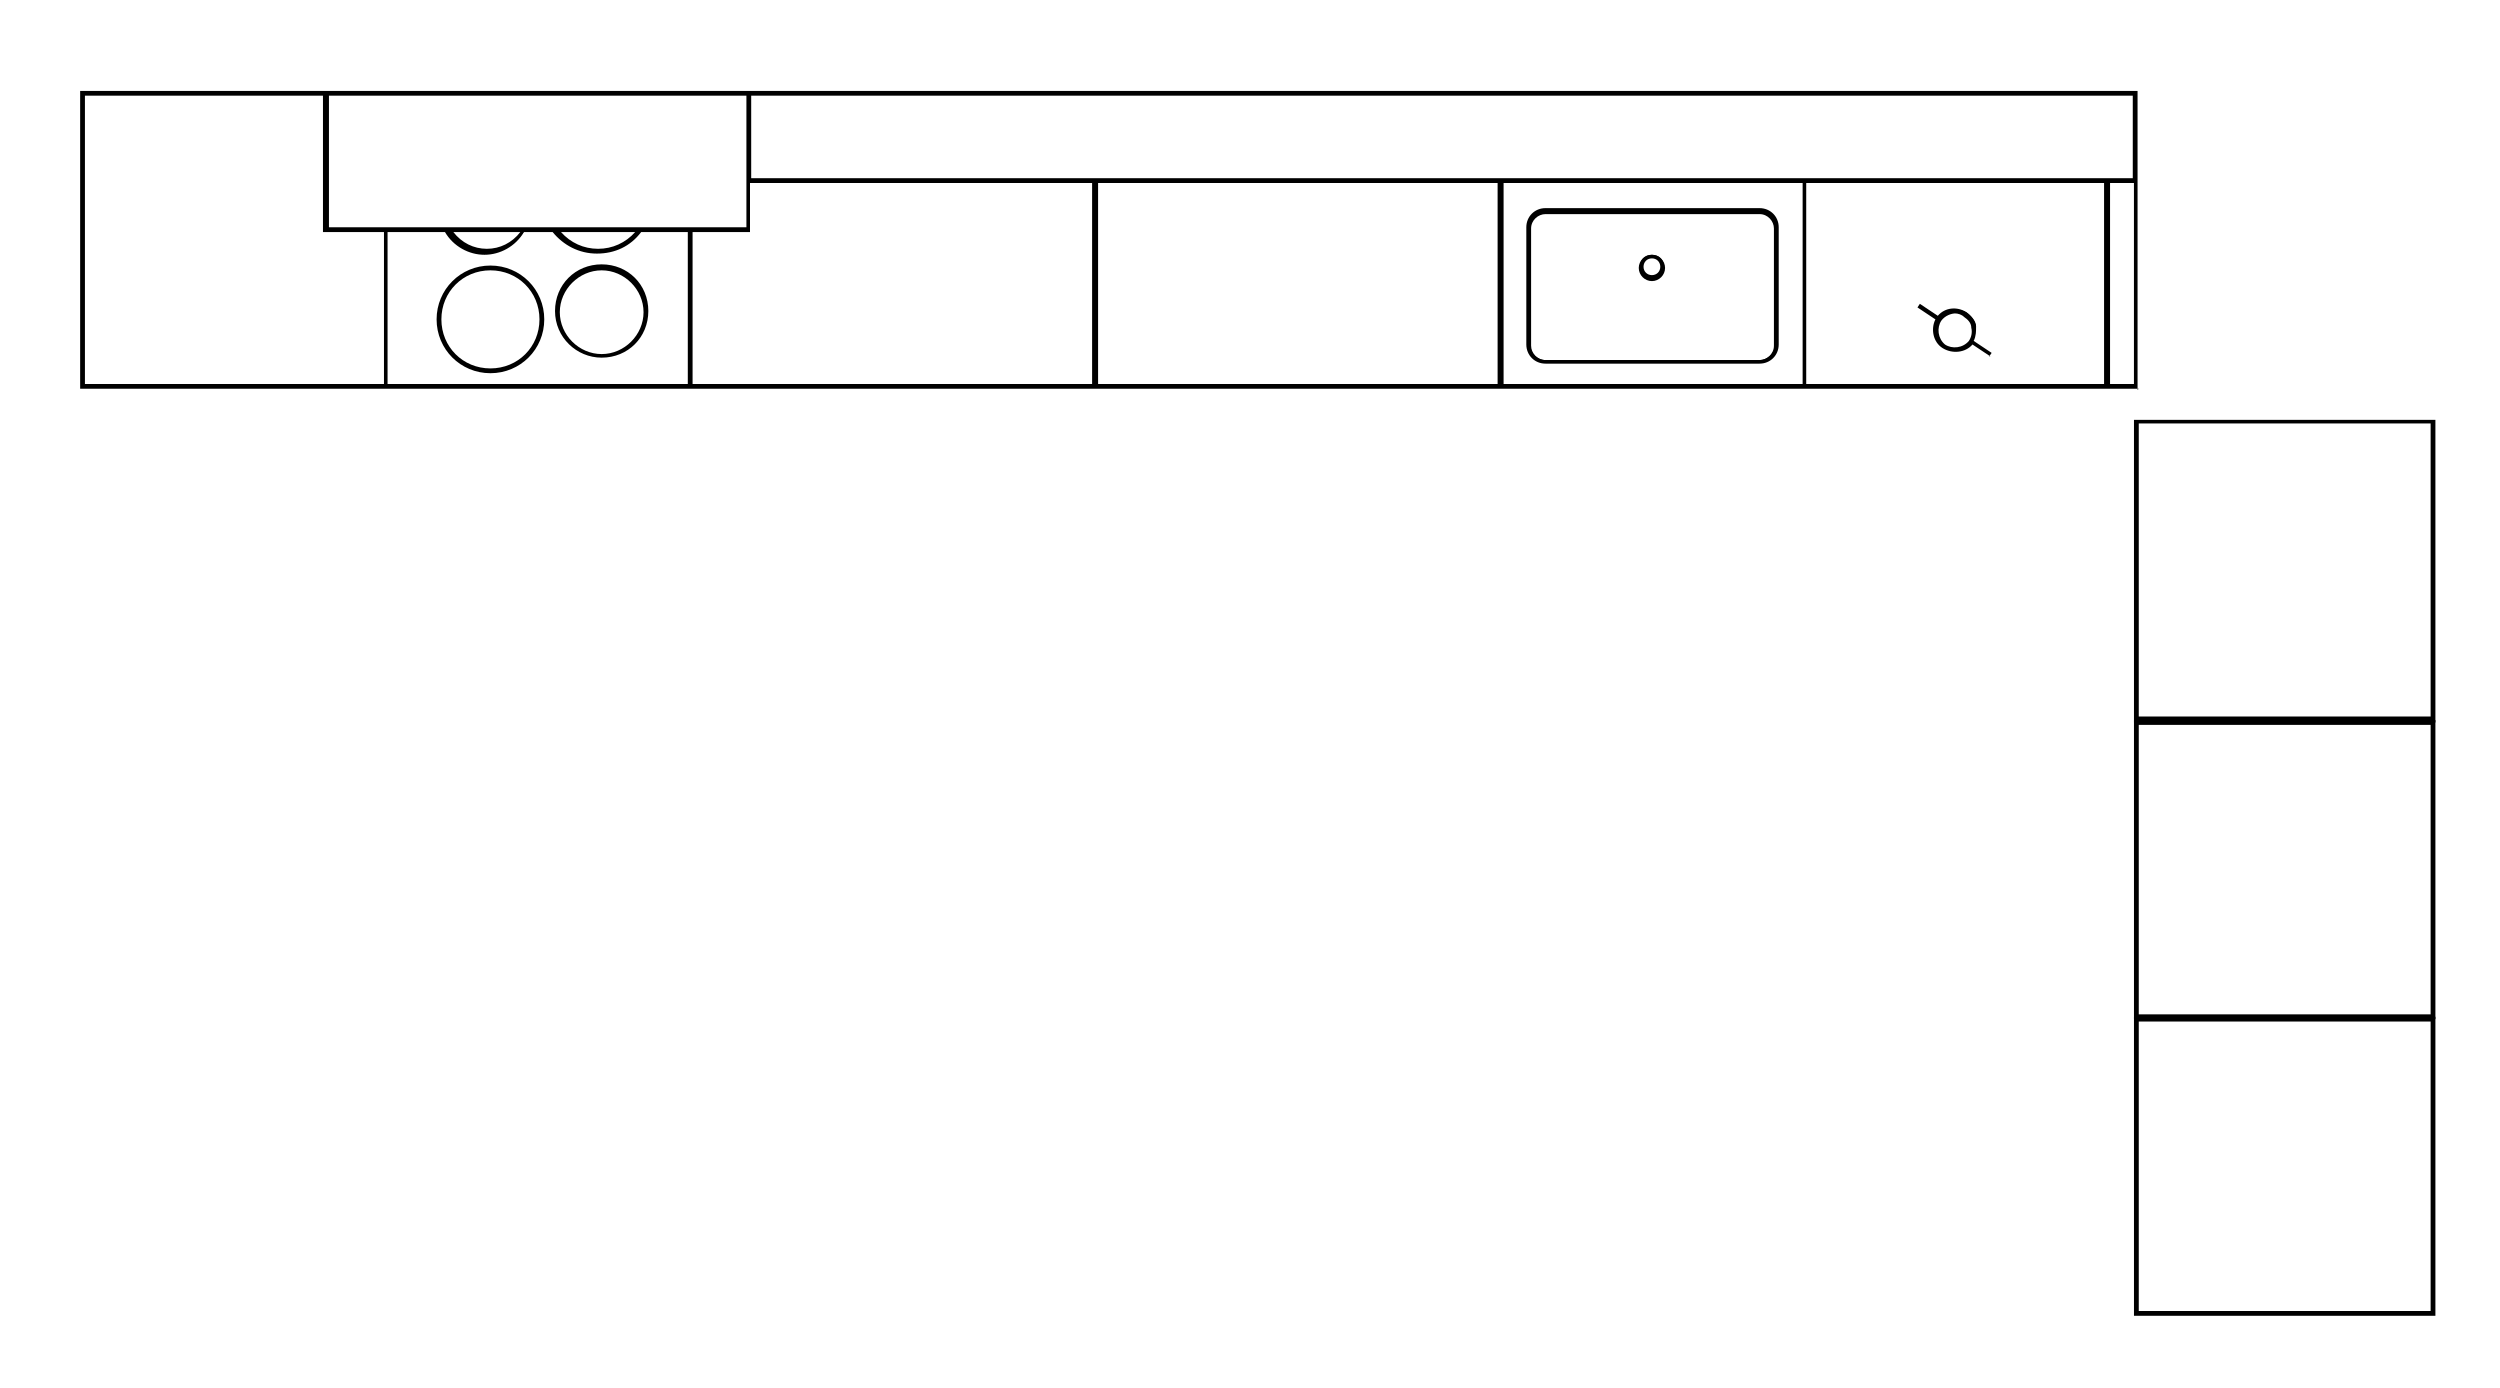 <?xml version="1.0" encoding="UTF-8"?>
<svg id="Lager_1" data-name="Lager 1" xmlns="http://www.w3.org/2000/svg" baseProfile="tiny" version="1.2" viewBox="0 0 209 116">
  <g>
    <path d="M178.5,109.9h24.9v-24.7h-24.9v24.7ZM178.6,85.3h24.7v24.5h-24.7v-24.5Z" fill="#000" stroke-width="0"/>
    <path d="M203.6,110h-25.2v-25h25.2v25ZM178.8,109.6h24.4v-24.2h-24.4v24.2Z" fill="#000" stroke-width="0"/>
  </g>
  <g>
    <path d="M178.5,35.2v25h24.9v-25h-24.9ZM203.3,60.1h-24.7v-24.8h24.7v24.8Z" fill="#000" stroke-width="0"/>
    <path d="M203.6,60.4h-25.2v-25.3h25.2v25.3ZM178.8,59.9h24.4v-24.5h-24.4v24.5Z" fill="#000" stroke-width="0"/>
  </g>
  <g>
    <path d="M178.5,85h24.9v-24.7h-24.9v24.7ZM178.6,60.4h24.7v24.5h-24.7v-24.5Z" fill="#000" stroke-width="0"/>
    <path d="M203.6,85.2h-25.2v-25h25.2v25ZM178.8,84.8h24.4v-24.2h-24.4v24.2Z" fill="#000" stroke-width="0"/>
  </g>
  <g>
    <path d="M41,22.3c-2.4,0-4.4,2-4.4,4.4s2,4.4,4.4,4.4,4.4-2,4.4-4.4-2-4.4-4.4-4.4ZM41,31c-2.4,0-4.3-1.9-4.3-4.3s1.9-4.3,4.3-4.3,4.3,1.9,4.3,4.3-1.9,4.3-4.3,4.3Z" fill="#000" stroke-width="0"/>
    <path d="M41,31.2c-2.5,0-4.5-2-4.5-4.5s2-4.5,4.5-4.5,4.5,2,4.5,4.5-2,4.5-4.5,4.5ZM41,22.6c-2.3,0-4.1,1.8-4.1,4.1s1.8,4.1,4.1,4.1,4.1-1.8,4.1-4.1-1.8-4.1-4.1-4.1Z" fill="#000" stroke-width="0"/>
  </g>
  <g>
    <path d="M50.3,22.3c-2,0-3.7,1.7-3.7,3.7s1.7,3.7,3.7,3.7,3.7-1.7,3.7-3.7-1.7-3.7-3.7-3.7ZM50.3,29.7c-2,0-3.6-1.6-3.6-3.6s1.6-3.6,3.6-3.6,3.6,1.6,3.6,3.6-1.6,3.6-3.6,3.6Z" fill="#000" stroke-width="0"/>
    <path d="M50.3,29.9c-2.1,0-3.9-1.7-3.9-3.9s1.7-3.9,3.9-3.9,3.9,1.7,3.9,3.9-1.7,3.9-3.9,3.9ZM50.3,22.6c-1.9,0-3.5,1.6-3.5,3.5s1.6,3.5,3.5,3.5,3.5-1.6,3.5-3.5-1.6-3.5-3.5-3.5Z" fill="#000" stroke-width="0"/>
  </g>
  <g>
    <path d="M129.2,30.2h17.9c.8,0,1.4-.6,1.4-1.4v-9.8c0-.8-.6-1.4-1.4-1.4h-17.9c-.8,0-1.4.6-1.4,1.4v9.8c0,.8.6,1.4,1.4,1.4ZM127.9,19c0-.7.6-1.3,1.3-1.3h17.9c.7,0,1.3.6,1.3,1.3v9.8c0,.7-.6,1.3-1.3,1.3h-17.9c-.7,0-1.3-.6-1.3-1.3v-9.8Z" fill="#000" stroke-width="0"/>
    <path d="M147.1,30.4h-17.9c-.9,0-1.6-.7-1.6-1.6v-9.8c0-.9.7-1.6,1.6-1.6h17.9c.9,0,1.6.7,1.6,1.6v9.8c0,.9-.7,1.6-1.6,1.6ZM129.2,17.9c-.6,0-1.2.5-1.2,1.2v9.8c0,.6.5,1.2,1.2,1.2h17.9c.6,0,1.2-.5,1.2-1.2v-9.8c0-.6-.5-1.2-1.2-1.2h-17.9Z" fill="#000" stroke-width="0"/>
  </g>
  <g>
    <path d="M178.6,32.4V15.1c-.1,0-.1,0-.1,0v-7.4H62.5s-4.8,0-4.8,0c0,0,0,0,0,0h-25.4s-25.4,0-25.4,0h0v24.6h0s0,0,0,0h118.5s0,0,0,0h25.4s0,0,0,0h0s25.3,0,25.3,0h0s2.5,0,2.5,0ZM178.5,32.3h-2.3s0,0,0,0V15.1h2.2v17.2ZM32.3,32.3H7V7.8h20.3v11.5h5.1v13.1ZM57.7,32.3h-25.3v-13.1h5.1c.7,1.2,1.9,1.9,3.2,1.9s2.5-.7,3.2-1.9h2.6c.8,1.2,2.2,1.8,3.6,1.8s2.7-.7,3.6-1.8h4.1v13.1ZM37.5,19.2h6.2c-.7,1.1-1.9,1.8-3.1,1.8s-2.5-.7-3.1-1.8ZM46.5,19.2h6.9c-.8,1.1-2.1,1.8-3.5,1.8s-2.7-.7-3.5-1.8ZM27.3,19.2V7.8h35.2v11.4H27.3ZM91.5,32.3h-33.8v-13.1h4.8v-4.1h29v17.2ZM125.4,32.3h-33.8V15.1h33.8v17.2ZM150.8,32.3h-25.3V15.1h25.3v17.2ZM62.6,15.1v-7.3h115.8v7.3H62.6ZM150.9,32.3V15.1h25.2v17.2h-25.2Z" fill="#000" stroke-width="0"/>
    <path d="M178.8,32.5H6.7s0-.2,0-.2V7.6h.2s171.8,0,171.8,0v25ZM176.4,32.1h2V15.3h-2v16.8h0ZM125.7,32.1h25V15.3h-25v16.8ZM151,32.1h24.9V15.3h-24.9v16.8ZM91.8,32.1h33.4V15.3h-33.4v16.8ZM57.9,32.1h33.4V15.3h-28.6v4.1h-4.8v12.7ZM32.5,32.1h25v-12.7h-3.9c-.9,1.2-2.2,1.8-3.7,1.8s-2.8-.7-3.7-1.8h-2.4c-.7,1.2-2,1.9-3.3,1.9s-2.6-.7-3.3-1.9h-4.8v12.7ZM7.1,32.1h25v-12.7h-5.1V8H7.1v24.2ZM37.9,19.4c.7.9,1.7,1.4,2.8,1.4s2.1-.5,2.8-1.4h-5.6ZM46.9,19.4c.8.9,1.9,1.4,3.1,1.4s2.3-.5,3.1-1.4h-6.2ZM27.5,19h34.9V8H27.5v11ZM62.8,14.9h115.5v-6.9H62.8v6.9Z" fill="#000" stroke-width="0"/>
  </g>
  <g>
    <path d="M138.1,23.3c.5,0,1-.4,1-1s-.4-1-1-1-1,.4-1,1,.4,1,1,1ZM138.1,21.5c.5,0,.9.4.9.9s-.4.9-.9.9-.9-.4-.9-.9.4-.9.9-.9Z" fill="#000" stroke-width="0"/>
    <path d="M138.1,23.5c-.6,0-1.1-.5-1.1-1.1s.5-1.1,1.1-1.1,1.1.5,1.1,1.1-.5,1.1-1.1,1.1ZM138.1,21.6c-.4,0-.7.3-.7.7s.3.7.7.7.7-.3.7-.7-.3-.7-.7-.7Z" fill="#000" stroke-width="0"/>
  </g>
  <g>
    <path d="M165.2,27.3c0-.4-.3-.8-.7-1.1-.7-.5-1.7-.4-2.3.4l-1.5-1h0c0,0,1.5,1.1,1.5,1.1-.5.8-.3,1.8.4,2.3.8.5,1.8.3,2.3-.4l1.5,1h0c0,0-1.5-1.1-1.5-1.1.2-.4.3-.8.2-1.2ZM164.8,28.5c-.5.7-1.5.9-2.2.4-.7-.5-.9-1.5-.4-2.2.5-.7,1.5-.9,2.2-.4.3.2.6.6.7,1,0,.4,0,.8-.3,1.2Z" fill="#000" stroke-width="0"/>
    <path d="M166.4,29.8l-1.5-1c-.6.7-1.7.8-2.5.3-.8-.5-1-1.6-.6-2.4l-1.5-1,.2-.3,1.5,1c.6-.7,1.6-.8,2.4-.3.4.3.7.7.8,1.2h0c0,.4,0,.8-.2,1.2l1.5,1-.2.3ZM163.5,26.2c-.4,0-.9.2-1.2.6-.4.6-.3,1.5.3,2,.6.4,1.5.3,2-.3h0c.2-.3.3-.7.2-1.1,0-.4-.3-.7-.6-.9-.2-.2-.5-.3-.8-.3Z" fill="#000" stroke-width="0"/>
  </g>
</svg>